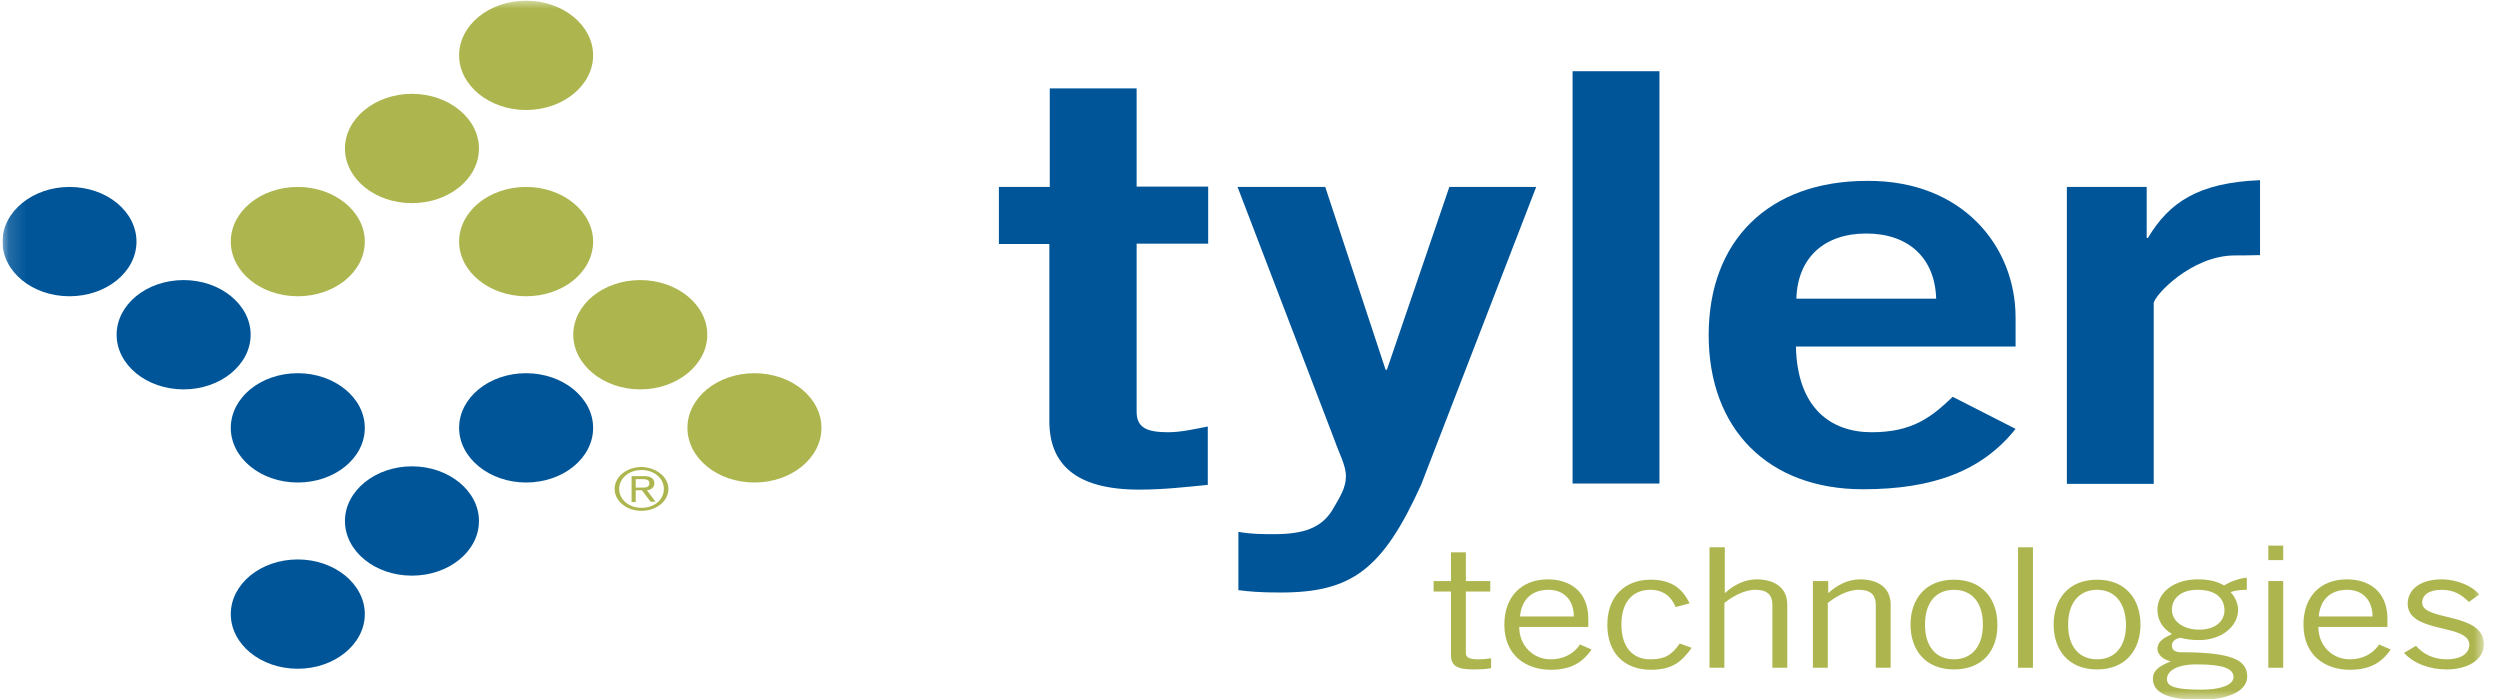 <svg width="143" height="40" viewBox="0 0 143 40" fill="none" xmlns="http://www.w3.org/2000/svg">
<g clip-path="url(#clip0_66_45)">
<mask id="mask0_66_45" style="mask-type:luminance" maskUnits="userSpaceOnUse" x="0" y="0" width="143" height="40">
<path d="M142.143 0H0.143V40H142.143V0Z" fill="white"/>
</mask>
<g mask="url(#mask0_66_45)">
<path d="M60.047 10.674V5.058H65.015V10.674H69.108V13.936H65.015V23.547C65.015 24.454 65.583 24.724 66.814 24.724C67.57 24.724 68.375 24.532 69.085 24.396V27.735C67.712 27.87 66.529 28.006 65.157 28.006C61.466 28.006 60.023 26.5 60.023 24.088V13.955H57.137V10.694H60.047V10.674Z" fill="#005599"/>
<path d="M70.812 30.418C71.569 30.553 72.16 30.553 72.894 30.553C74.621 30.553 75.567 30.167 76.183 29.221C76.656 28.411 76.987 27.909 76.987 27.233C76.987 26.616 76.585 25.902 76.348 25.207L70.788 10.694H75.804L79.258 21.154H79.329L82.902 10.694H87.87L81.293 27.716C79.093 32.58 77.318 33.892 73.249 33.892C72.042 33.892 71.451 33.834 70.836 33.757V30.418H70.812Z" fill="#005599"/>
<path d="M94.921 4.074H89.952V27.658H94.921V4.074Z" fill="#005599"/>
<path d="M102.728 19.822C102.799 23.354 104.739 24.724 107.058 24.724C109.376 24.724 110.465 23.875 111.695 22.698L115.291 24.531C113.375 26.944 110.559 27.986 106.561 27.986C101.143 27.986 97.736 24.55 97.736 19.166C97.736 13.781 101.143 10.346 106.797 10.346C112.239 10.307 115.291 14.071 115.291 18.162V19.822H102.728ZM110.749 17.082C110.678 14.727 109.14 13.357 106.75 13.357C104.36 13.357 102.823 14.727 102.752 17.082H110.749Z" fill="#005599"/>
<path d="M118.225 27.677V10.693H122.791V13.608H122.862C124.069 11.581 125.748 10.443 129.274 10.307V14.592C128.469 14.611 128.185 14.611 127.83 14.611C125.346 14.611 123.193 16.927 123.193 17.352V27.677H118.225Z" fill="#005599"/>
<path d="M3.974 10.693C6.104 10.693 7.807 12.102 7.807 13.82C7.807 15.557 6.08 16.946 3.974 16.946C1.845 16.946 0.142 15.537 0.142 13.82C0.142 12.102 1.869 10.693 3.974 10.693Z" fill="#005599"/>
<path d="M10.504 16.02C12.61 16.02 14.337 17.429 14.337 19.147C14.337 20.864 12.61 22.273 10.504 22.273C8.375 22.273 6.671 20.864 6.671 19.147C6.671 17.429 8.375 16.02 10.504 16.02Z" fill="#005599"/>
<path d="M17.034 21.347C19.14 21.347 20.867 22.756 20.867 24.474C20.867 26.21 19.14 27.6 17.034 27.6C14.905 27.6 13.201 26.191 13.201 24.474C13.201 22.756 14.905 21.347 17.034 21.347Z" fill="#005599"/>
<path d="M17.034 32C19.14 32 20.867 33.409 20.867 35.127C20.867 36.844 19.14 38.253 17.034 38.253C14.905 38.253 13.201 36.844 13.201 35.127C13.201 33.409 14.905 32 17.034 32Z" fill="#005599"/>
<path d="M23.564 26.674C25.669 26.674 27.397 28.082 27.397 29.8C27.397 31.537 25.669 32.927 23.564 32.927C21.434 32.927 19.731 31.518 19.731 29.8C19.731 28.082 21.458 26.674 23.564 26.674Z" fill="#005599"/>
<path d="M30.094 21.347C32.2 21.347 33.927 22.756 33.927 24.474C33.927 26.21 32.2 27.6 30.094 27.6C27.988 27.6 26.261 26.191 26.261 24.474C26.261 22.756 27.965 21.347 30.094 21.347Z" fill="#005599"/>
<path d="M17.034 10.693C19.14 10.693 20.867 12.102 20.867 13.82C20.867 15.557 19.14 16.946 17.034 16.946C14.905 16.946 13.201 15.537 13.201 13.82C13.201 12.102 14.905 10.693 17.034 10.693Z" fill="#ADB64E"/>
<path d="M23.564 5.367C25.669 5.367 27.397 6.776 27.397 8.493C27.397 10.23 25.669 11.62 23.564 11.62C21.434 11.62 19.731 10.211 19.731 8.493C19.731 6.776 21.458 5.367 23.564 5.367Z" fill="#ADB64E"/>
<path d="M30.094 10.693C32.2 10.693 33.927 12.102 33.927 13.82C33.927 15.557 32.2 16.946 30.094 16.946C27.988 16.946 26.261 15.537 26.261 13.82C26.261 12.102 27.965 10.693 30.094 10.693Z" fill="#ADB64E"/>
<path d="M36.624 16.02C38.73 16.02 40.457 17.429 40.457 19.147C40.457 20.864 38.73 22.273 36.624 22.273C34.518 22.273 32.791 20.864 32.791 19.147C32.791 17.429 34.495 16.02 36.624 16.02Z" fill="#ADB64E"/>
<path d="M43.154 21.347C45.283 21.347 46.987 22.756 46.987 24.474C46.987 26.21 45.26 27.6 43.154 27.6C41.025 27.6 39.321 26.191 39.321 24.474C39.321 22.756 41.025 21.347 43.154 21.347Z" fill="#ADB64E"/>
<path d="M30.094 0.04C32.2 0.04 33.927 1.449 33.927 3.167C33.927 4.884 32.2 6.293 30.094 6.293C27.988 6.293 26.261 4.884 26.261 3.167C26.261 1.449 27.965 0.04 30.094 0.04Z" fill="#ADB64E"/>
<path d="M82.996 33.236V31.595H83.848V33.236H85.244V33.834H83.848V37.365C83.848 37.597 84.037 37.713 84.534 37.713C84.818 37.713 85.054 37.694 85.291 37.655V38.215C85.149 38.253 84.794 38.292 84.297 38.292C83.375 38.292 82.996 38.099 82.996 37.481V33.834H82.002V33.236H82.996Z" fill="#ADB64E"/>
<path d="M91.04 37.153C90.638 37.713 90.07 38.312 88.698 38.312C87.349 38.312 86.048 37.539 86.048 35.725C86.048 34.123 87.042 33.139 88.532 33.139C89.786 33.139 90.851 33.815 90.851 35.397V35.86H86.9C86.9 36.941 87.704 37.713 88.698 37.713C89.455 37.713 90.023 37.385 90.378 36.864L91.04 37.153ZM90.023 35.262C90.023 34.355 89.479 33.737 88.58 33.737C87.562 33.737 87.018 34.355 86.947 35.262H90.023Z" fill="#ADB64E"/>
<path d="M95.843 34.722C95.606 34.123 95.133 33.737 94.4 33.737C93.359 33.737 92.744 34.471 92.744 35.725C92.744 36.98 93.359 37.713 94.4 37.713C95.18 37.713 95.607 37.501 96.08 36.806L96.766 37.057C96.151 37.906 95.606 38.311 94.424 38.311C92.909 38.311 91.939 37.346 91.939 35.744C91.939 34.143 92.909 33.158 94.424 33.158C95.677 33.158 96.269 33.737 96.647 34.509L95.843 34.722Z" fill="#ADB64E"/>
<path d="M98.659 31.305V33.911H98.683C99.156 33.467 99.794 33.139 100.481 33.139C101.38 33.139 102.231 33.525 102.231 34.586V38.195H101.38V34.606C101.38 33.949 101.001 33.737 100.386 33.737C99.747 33.737 99.037 34.162 98.635 34.49V38.195H97.784V31.305H98.659Z" fill="#ADB64E"/>
<path d="M104.574 33.236V33.911H104.597C105.071 33.467 105.709 33.139 106.396 33.139C107.295 33.139 108.146 33.525 108.146 34.587V38.196H107.295V34.606C107.295 33.95 106.916 33.737 106.301 33.737C105.662 33.737 104.952 34.162 104.55 34.49V38.196H103.698V33.236H104.574Z" fill="#ADB64E"/>
<path d="M111.766 38.292C110.11 38.292 109.282 37.153 109.282 35.725C109.282 34.297 110.11 33.158 111.766 33.158C113.422 33.158 114.25 34.297 114.25 35.725C114.274 37.153 113.446 38.292 111.766 38.292ZM111.766 33.737C110.749 33.737 110.11 34.451 110.11 35.725C110.11 36.999 110.749 37.713 111.766 37.713C112.76 37.713 113.422 36.999 113.422 35.725C113.422 34.451 112.783 33.737 111.766 33.737Z" fill="#ADB64E"/>
<path d="M116.285 31.306H115.433V38.196H116.285V31.306Z" fill="#ADB64E"/>
<path d="M119.952 38.292C118.296 38.292 117.468 37.153 117.468 35.725C117.468 34.297 118.296 33.158 119.952 33.158C121.608 33.158 122.436 34.297 122.436 35.725C122.436 37.153 121.608 38.292 119.952 38.292ZM119.952 33.737C118.958 33.737 118.296 34.451 118.296 35.725C118.296 36.999 118.935 37.713 119.952 37.713C120.969 37.713 121.608 36.999 121.608 35.725C121.584 34.451 120.946 33.737 119.952 33.737Z" fill="#ADB64E"/>
<path d="M128.541 33.737C128.186 33.737 127.807 33.776 127.594 33.872C127.76 34.046 128.02 34.432 128.02 34.876C128.02 35.86 127.026 36.613 125.796 36.613C125.299 36.613 125.039 36.555 124.708 36.478C124.376 36.555 124.234 36.709 124.234 36.941C124.234 37.173 124.424 37.308 124.731 37.308C127.618 37.308 128.541 37.732 128.541 38.697C128.541 39.431 127.665 40.029 125.772 40.029C124.069 40.029 123.146 39.643 123.146 38.833C123.146 38.331 123.524 38.099 124.163 37.829C123.69 37.713 123.406 37.424 123.406 37.115C123.406 36.69 123.761 36.497 124.234 36.266C123.666 35.918 123.406 35.436 123.406 34.876C123.406 33.834 124.424 33.139 125.701 33.139C126.364 33.139 126.813 33.255 127.215 33.486C127.57 33.274 128.067 33.081 128.517 33.042V33.737H128.541ZM125.654 38.003C124.329 38.003 123.95 38.485 123.95 38.833C123.95 39.199 124.234 39.45 125.914 39.45C126.932 39.45 127.736 39.218 127.76 38.736C127.76 38.234 127.144 38.003 125.654 38.003ZM125.701 33.737C124.731 33.737 124.234 34.239 124.234 34.876C124.234 35.532 124.873 36.015 125.796 36.015C126.766 36.015 127.239 35.494 127.239 34.915C127.239 34.2 126.719 33.737 125.701 33.737Z" fill="#ADB64E"/>
<path d="M129.747 38.196H130.599V33.236H129.747V38.196ZM129.747 32.039H130.599V31.209H129.747V32.039Z" fill="#ADB64E"/>
<path d="M136.75 37.153C136.348 37.713 135.78 38.312 134.408 38.312C133.059 38.312 131.758 37.539 131.758 35.725C131.758 34.123 132.728 33.139 134.243 33.139C135.496 33.139 136.561 33.815 136.561 35.397V35.86H132.61C132.61 36.941 133.414 37.713 134.408 37.713C135.165 37.713 135.733 37.385 136.088 36.864L136.75 37.153ZM135.709 35.262C135.709 34.355 135.165 33.737 134.266 33.737C133.249 33.737 132.704 34.355 132.634 35.262H135.709Z" fill="#ADB64E"/>
<path d="M138.194 36.941C138.596 37.404 139.187 37.713 139.944 37.713C140.867 37.713 141.245 37.308 141.245 36.883C141.245 35.629 137.649 36.285 137.72 34.471C137.768 33.621 138.572 33.12 139.731 33.139C140.536 33.158 141.411 33.506 141.813 34.007L141.222 34.432C140.748 33.969 140.323 33.737 139.66 33.737C138.95 33.737 138.548 34.027 138.548 34.471C138.548 35.551 142.074 34.992 142.074 36.844C142.074 37.809 141.056 38.292 139.944 38.292C138.998 38.292 138.075 37.964 137.507 37.346L138.194 36.941Z" fill="#ADB64E"/>
<path d="M36.648 27.89C36.884 27.89 37.145 27.909 37.145 27.639C37.145 27.426 36.932 27.407 36.742 27.407H36.364V27.89H36.648ZM36.364 28.719H36.127V27.233H36.837C37.239 27.233 37.428 27.388 37.428 27.639C37.428 27.909 37.216 28.025 37.003 28.044L37.499 28.7H37.216L36.719 28.044H36.364V28.719ZM37.973 27.967C37.973 27.368 37.428 26.886 36.695 26.886C35.962 26.886 35.417 27.368 35.417 27.967C35.417 28.565 35.962 29.047 36.695 29.047C37.428 29.047 37.973 28.584 37.973 27.967ZM38.233 27.967C38.233 28.662 37.547 29.221 36.695 29.221C35.843 29.221 35.157 28.662 35.157 27.967C35.157 27.272 35.843 26.712 36.695 26.712C37.547 26.732 38.233 27.291 38.233 27.967Z" fill="#ADB64E"/>
</g>
</g>
<defs>
<clipPath id="clip0_66_45">
<rect width="142" height="40" fill="white" transform="translate(0.143)"/>
</clipPath>
</defs>
</svg>
